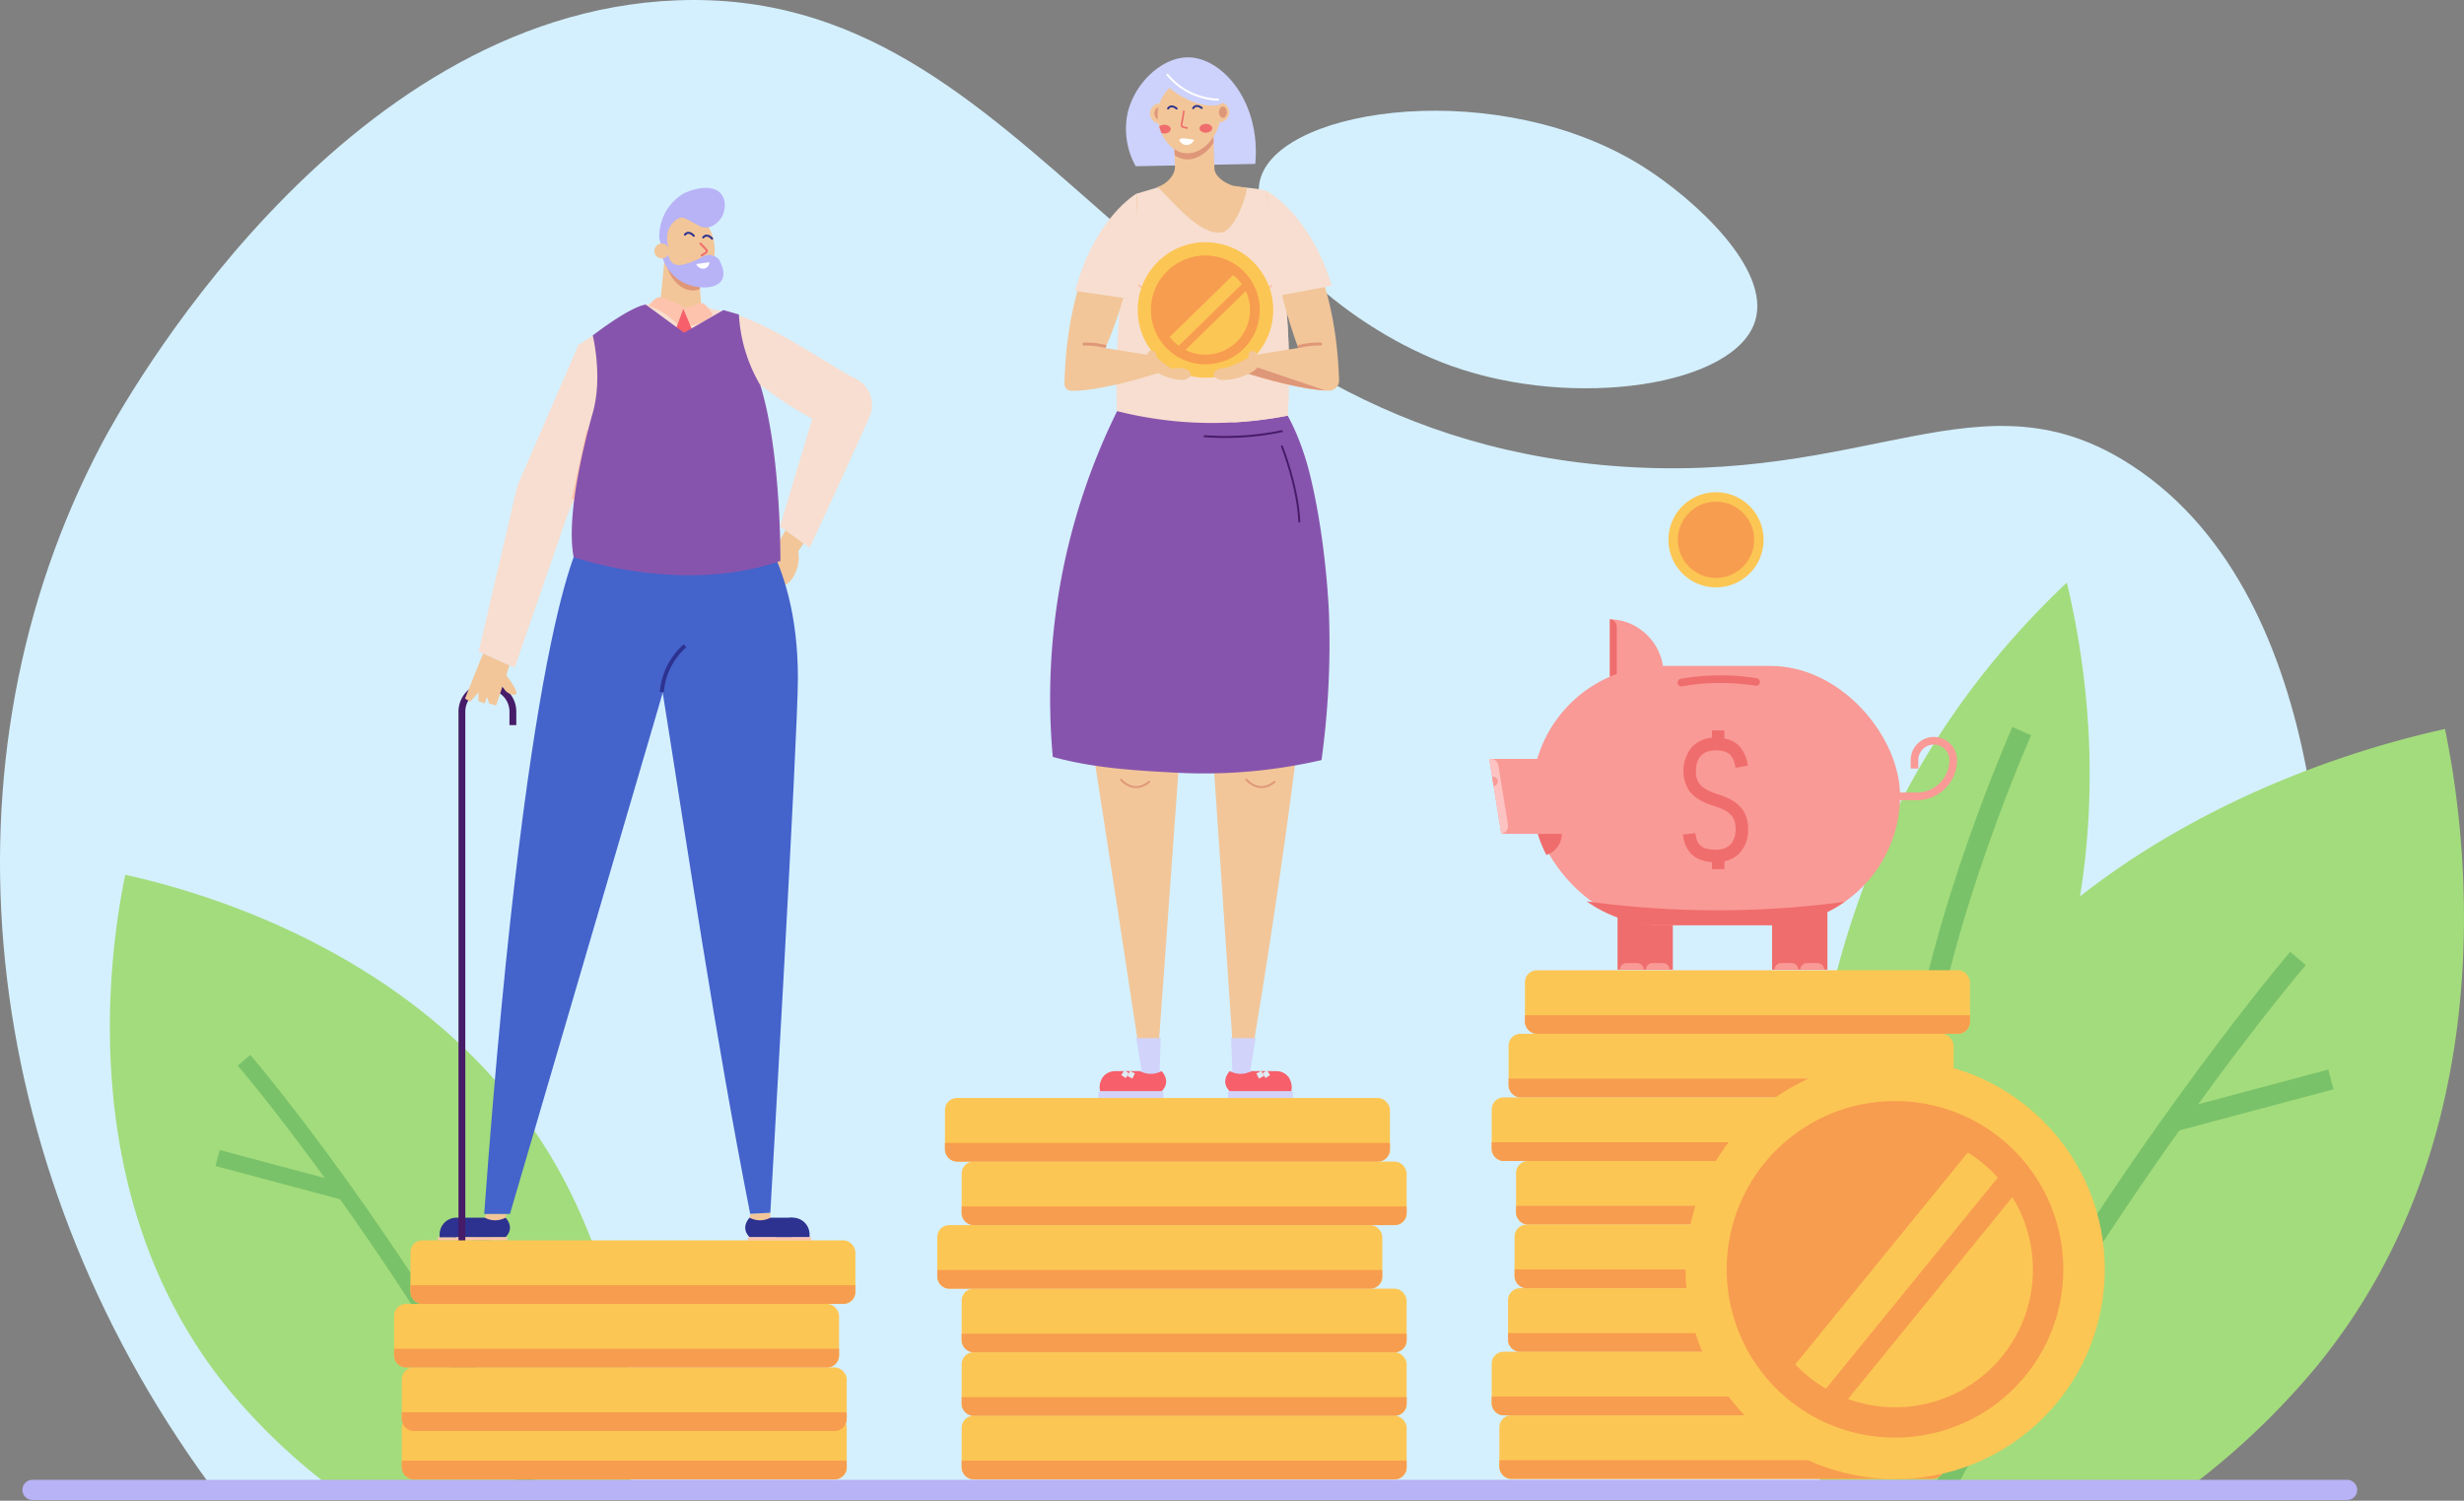 <svg id="レイヤー_1" data-name="レイヤー 1" xmlns="http://www.w3.org/2000/svg" viewBox="0 0 773.18 470.93"><rect x="0" y="0" width="773.18" height="470.93" fill="#808080" stroke="none"/><defs><style>.cls-1{fill:#d4f0ff;}.cls-2{fill:#a3dc7c;}.cls-16,.cls-17,.cls-18,.cls-19,.cls-20,.cls-21,.cls-26,.cls-28,.cls-29,.cls-3,.cls-30,.cls-31,.cls-35,.cls-36,.cls-4,.cls-5,.cls-9{fill:none;stroke-miterlimit:10;}.cls-3,.cls-4{stroke:#7ac26a;}.cls-3{stroke-width:5.19px;}.cls-4{stroke-width:6.43px;}.cls-5{stroke:#b8b2f6;stroke-width:6.33px;}.cls-16,.cls-17,.cls-18,.cls-19,.cls-20,.cls-21,.cls-28,.cls-29,.cls-36,.cls-5{stroke-linecap:round;}.cls-6{fill:#f2c699;}.cls-7{fill:#d1d3fa;}.cls-8{fill:#f75f6a;}.cls-9{stroke:#dfecf5;stroke-width:1.71px;}.cls-10{fill:#f06d6d;}.cls-11{fill:#8754ad;}.cls-12{fill:#cdd2fc;}.cls-13{fill:#f7ded0;}.cls-14{fill:#df9779;}.cls-15{fill:#fff;}.cls-16,.cls-28,.cls-36{stroke:#f06d6d;}.cls-16{stroke-width:0.53px;}.cls-17,.cls-26,.cls-29{stroke:#2d3290;}.cls-17,.cls-18,.cls-19,.cls-20,.cls-21{stroke-width:0.61px;}.cls-18{stroke:#fff;}.cls-19,.cls-30{stroke:#fdc3ac;}.cls-20,.cls-31{stroke:#461b68;}.cls-21{stroke:#df9779;}.cls-22{fill:#f99a96;}.cls-23{fill:#4463cb;}.cls-24{fill:#2d3290;}.cls-25{fill:#fdc3ac;}.cls-26{stroke-width:1.23px;}.cls-27{fill:#b8b2f6;}.cls-28{stroke-width:0.63px;}.cls-29{stroke-width:0.64px;}.cls-30{stroke-width:1.62px;}.cls-31{stroke-width:2.14px;}.cls-32{fill:#fcc654;}.cls-33{fill:#f79d4f;}.cls-34{fill:#fdc3c3;}.cls-35{stroke:#f99a96;}.cls-35,.cls-36{stroke-width:2.39px;}</style></defs><path class="cls-1" d="M670.35,465.58c16.76-21.07,53.78-73.57,58.2-148.31,1.11-18.75,5.47-128.53-59.43-171.08-47.56-31.18-82.36,6.49-163.27,0C357.37,134.29,326.68-4.4,212.25.11c-106.5,4.2-174.42,128-180.11,138.75-52.89,99.55-39.66,226.48,33.5,326.72Z"/><path class="cls-1" d="M395.6,55.75c-5.66,18.17,28.15,47.77,60,59.14,38.44,13.71,88.93,6.23,95.16-14.22,5-16.34-19.14-38.15-34.78-48.12C471.18,24,402.6,33.3,395.6,55.75Z"/><path class="cls-2" d="M39.3,274.51c19.72,4.36,101.17,24.66,138.57,97.42,14.33,27.88,24.36,67.68,19.79,94.25H103.15a192.75,192.75,0,0,1-31.28-30C20.72,373.81,35.71,292,39.3,274.51Z"/><path class="cls-3" d="M167.33,469C124,388,76.58,332.71,76.58,332.71"/><path class="cls-3" d="M146.35,431.54q2.67-23.21,5.32-46.41"/><path class="cls-3" d="M107.41,373.83,68.27,363.39"/><path class="cls-2" d="M635.84,340.53l-65.77-5.31a288.86,288.86,0,0,1,19.35-68.65c16.82-39.19,41-66.62,59.14-83.76,5.86,24.79,11.16,62.22,2.9,105.5A281.18,281.18,0,0,1,635.84,340.53Z"/><path class="cls-4" d="M634.4,229.44S608.36,288,602,337.8"/><path class="cls-2" d="M767.21,228.76c-24.4,5.4-125.17,30.5-171.44,120.53C578,383.78,565.63,433,571.29,465.89H688.21a237.16,237.16,0,0,0,38.7-37.07C790.2,351.61,771.65,250.35,767.21,228.76Z"/><path class="cls-4" d="M608.81,469.41C662.48,369.2,721.09,300.77,721.09,300.77"/><path class="cls-4" d="M634.76,423l-6.58-57.41"/><path class="cls-4" d="M683,351.64l48.42-12.91"/><line class="cls-5" x1="736.51" y1="467.54" x2="10.19" y2="467.54"/><path class="cls-6" d="M367.19,178.49c-8.26.63-16.51,1.27-24.78,1.79-2.49.15-5,.31-7.47.45.31,4.69.86,9.66,1.71,14.9,8.61,53.17,21.77,140.49,21.77,140.49H363l11.41-158.19Z"/><rect class="cls-7" x="357.05" y="336.12" width="7.46" height="1.82"/><path class="cls-8" d="M364.49,336.12s3.23,3.12,0,6.36H345.22a5.5,5.5,0,0,1,.61-4.1l0-.05a4.82,4.82,0,0,1,4.11-2.21h7.79A7.09,7.09,0,0,0,364.49,336.12Z"/><rect class="cls-7" x="344.68" y="342.48" width="20.38" height="2.07" transform="translate(709.73 687.03) rotate(180)"/><path class="cls-9" d="M353.53,336.33l-1,1.51"/><path class="cls-9" d="M355.36,336.46c-.27.54-.53,1.08-.8,1.61"/><path class="cls-10" d="M367.19,190.15c-8.26.64-16.51,1.27-24.78,1.79-2.49.15-5,.31-7.47.45.31,4.7.86,9.66,1.71,14.91,1.27,7.83,2.64,16.41,4.05,25.34a247.28,247.28,0,0,0,27.43,6.23l2.71.48,3.59-49.76Z"/><path class="cls-6" d="M376.6,177.77c3.53,52.24,7.3,106.73,10.76,158.35h4.57c11.61-68.16,18.64-125.79,21.33-160.33C401,176,388.8,176.83,376.6,177.77Z"/><rect class="cls-7" x="385.88" y="336.12" width="7.46" height="1.82" transform="translate(779.22 674.07) rotate(180)"/><path class="cls-8" d="M385.91,336.12s-3.24,3.12,0,6.36h19.27a5.57,5.57,0,0,0-.62-4.1l0-.05a4.8,4.8,0,0,0-4.1-2.21h-7.8A7.07,7.07,0,0,1,385.91,336.12Z"/><rect class="cls-7" x="385.34" y="342.48" width="20.38" height="2.07"/><path class="cls-9" d="M396.87,336.33l.95,1.51"/><path class="cls-9" d="M395,336.46l.81,1.61"/><path class="cls-10" d="M376.6,177.77c1.14,16.89,2.31,34,3.48,51.21a164.35,164.35,0,0,0,27.59.69c2.62-21.32,4.47-39.58,5.59-53.88C401,176,388.8,176.83,376.6,177.77Z"/><path class="cls-11" d="M388.78,131.2a6.52,6.52,0,0,0-2.53-.38,6.72,6.72,0,0,0-3.05.88c-5.09,0-10.65-.21-16.6-.76-5.74-.53-11.06-1.3-15.93-2.19a203.77,203.77,0,0,0-20.32,108.76c13.15,3.65,27,4.34,39.41,5a164.15,164.15,0,0,0,44.92-4,267.69,267.69,0,0,0,2.34-46s-.83-23.24-6.21-44.52a87.51,87.51,0,0,0-3.59-10.91,70.32,70.32,0,0,0-3.15-6.64Z"/><path class="cls-12" d="M356.38,52.16a24,24,0,0,1-2.63-16.26C355.84,26,364.71,18,372.7,18c10.56-.09,23,13.67,21.19,33.44Z"/><path class="cls-13" d="M404.07,130.43A237.49,237.49,0,0,0,402,82.3c-1-6.61-2.17-12.86-3.52-18.73a2.32,2.32,0,0,0-1.59-1.7L375.23,55.2,356.6,60.79a290.57,290.57,0,0,0-6.15,68.2,122.31,122.31,0,0,0,23.42,3.56A122.7,122.7,0,0,0,404.07,130.43Z"/><path class="cls-13" d="M404.07,130.43A237.49,237.49,0,0,0,402,82.3c-1-6.69-2.2-13-3.57-18.95-.16-.67-.17-3.18-.84-3.38-4.54-1.4-9.57-.84-14.11-2.24a8.54,8.54,0,0,0-2.61,3.79c-1.62,5,2.89,9.75,5.39,14.51,2.74,5.24,1.89,8.31,1.17,26.47-.27,6.84-.57,17.12-.54,30.06,2.52-.14,5.19-.36,8-.69C398.13,131.48,401.21,131,404.07,130.43Z"/><circle class="cls-6" cx="364.04" cy="35.6" r="3.18"/><path class="cls-14" d="M362.26,35.79c-.08-1,.41-1.86,1.09-2s1.31.62,1.39,1.61-.42,1.86-1.1,2S362.34,36.78,362.26,35.79Z"/><path class="cls-6" d="M368.7,52.51l-.38-12.42,12.33-.85.43,13.87c.33,2.51,3.43,4.43,5.84,5.17l4.35.64c-.37,3.84-4.1,13.38-7.84,14-7.09,1.22-16.14-10.62-20.23-14.24h0C365.83,57.91,368.59,55.25,368.7,52.51Z"/><path class="cls-14" d="M380.82,44.79l-.17-5.55-12.33.85.27,8.63A7.37,7.37,0,0,0,372,50C375.5,50.28,378.76,48,380.82,44.79Z"/><path class="cls-6" d="M367.93,26.79a12.33,12.33,0,0,0-4.52,7.28c-1,5.8,2.72,13.51,8.58,14,5.6.52,10.66-5.77,11-11.65.29-5.22-3.07-11.22-7.85-12C371.76,23.9,368.84,26.1,367.93,26.79Z"/><path class="cls-15" d="M370.11,43.85c-.1.44.65,1.17,1.29,1.47a2.53,2.53,0,0,0,3.28-1.43C371.15,43.18,370.21,43.43,370.11,43.85Z"/><path class="cls-16" d="M371.47,34.92c0,.33-.48,2.94-.7,4.18a.7.7,0,0,0,.53.8l1.15.26"/><path class="cls-10" d="M380.39,40.22c0-.76-.92-1.36-2-1.34s-2,.66-2,1.42.92,1.35,2,1.33S380.41,41,380.39,40.22Z"/><path class="cls-10" d="M365.3,39.15a2.36,2.36,0,0,0-1.55.55,14.94,14.94,0,0,0,.73,2.07,2.72,2.72,0,0,0,.88.12c1.1,0,2-.65,2-1.41S366.4,39.12,365.3,39.15Z"/><path class="cls-17" d="M369.23,34.07s-1.72-1.54-2.71,0"/><path class="cls-17" d="M377.11,33.91s-1.72-1.54-2.71.06"/><circle class="cls-6" cx="382.56" cy="35.23" r="3.18" transform="translate(40.79 210.7) rotate(-32.44)"/><path class="cls-14" d="M385,35.34c0-1-.48-1.85-1.17-1.92s-1.28.67-1.32,1.66.49,1.84,1.18,1.91S384.94,36.32,385,35.34Z"/><path class="cls-12" d="M363.6,22c-1,2.61,5,6.86,5.62,7.27,5.12,3.56,12.93,5.25,14.81,2.56,1.39-2-.61-6.07-2.86-8.36C375.69,17.86,364.75,18.89,363.6,22Z"/><path class="cls-18" d="M366.33,23.45a21.59,21.59,0,0,0,15.88,7.82"/><polygon class="cls-7" points="356.53 325.77 358.27 336.33 363.85 336.33 364.24 325.77 356.53 325.77"/><polygon class="cls-7" points="394.01 325.77 392.27 336.33 386.69 336.33 386.3 325.77 394.01 325.77"/><path class="cls-19" d="M357.37,89.63a18.65,18.65,0,0,0,14.47,1.24"/><path class="cls-19" d="M399.71,89.38a18.55,18.55,0,0,1-14.46,1.23"/><path class="cls-20" d="M378,136.88a87.84,87.84,0,0,0,14.36-.11,84.71,84.71,0,0,0,9.86-1.46"/><path class="cls-20" d="M402.25,140.06s4.93,12.26,5.47,23.62"/><path class="cls-21" d="M351.74,244.63s3.87,4.82,8.86.72"/><path class="cls-21" d="M391.1,244.63s3.87,4.82,8.86.72"/><path class="cls-22" d="M243.75,171.67c-4.11,4.57-4.62,6.1-4.22,6.61.54.7,3.4.23,4.63-1.89A4.13,4.13,0,0,0,243.75,171.67Z"/><path class="cls-6" d="M252.16,170.53,250.48,173a11.2,11.2,0,0,1-.22,4.82c-.26,1-1.38,5.06-4.65,6-2.3.69-5.28-.28-5.52-1.55a70.81,70.81,0,0,1,2.1-8.38l4.53-7.87Z"/><path class="cls-6" d="M245.87,183.63s-6.47,1.68-9.74-3,7.66-7.13,7.66-7.13Z"/><polygon class="cls-6" points="152.53 380.94 152.14 382.11 154.79 384.88 157.59 383.64 158.63 382.11 158.93 380.9 152.53 380.94"/><polygon class="cls-6" points="235.4 380.9 235.24 382.11 236.52 384.21 240.27 383.86 241.4 383.17 241.73 382.11 241.72 380.57 235.4 380.9"/><path class="cls-23" d="M183.14,168.08s-17.07,19.68-31.2,212.86l8.08,0,51.88-177V168.08Z"/><path class="cls-23" d="M231.21,157.11s19.25,15.14,19.16,55.79c0,18.2-8.65,167.67-8.65,167.67l-6.32.33C224.19,324,216.07,268.06,206.81,210.18c-1.32-.19-8.11-.68-9.29-2.06-2.58-3-.06-8.32-.12-10.65-.21-9.31-.27-30.6.33-38.44C205.18,159.65,224.21,157.8,231.21,157.11Z"/><path class="cls-24" d="M235.24,382.11s-3.13,3,0,6.14h13.52v-6.14h-7A6.84,6.84,0,0,1,235.24,382.11Z"/><path class="cls-24" d="M248.76,382.11h0a5.28,5.28,0,0,1,5.28,5.28v.86a0,0,0,0,1,0,0H243.49a0,0,0,0,1,0,0v-.86a5.28,5.28,0,0,1,5.28-5.28Z"/><rect class="cls-25" x="234.69" y="388.25" width="19.81" height="0.98"/><path class="cls-24" d="M158.63,382.11s3.13,3,0,6.14h-16l.58-6.14h8.91A6.84,6.84,0,0,0,158.63,382.11Z"/><rect class="cls-25" x="137.36" y="388.25" width="21.82" height="0.98" transform="translate(296.54 777.47) rotate(180)"/><path class="cls-24" d="M143.23,382.11a5.27,5.27,0,0,0-5.28,5.28v.86h5.28Z"/><path class="cls-26" d="M207.68,217.15a21.68,21.68,0,0,1,7.27-14.5"/><path class="cls-13" d="M244.72,176c.55-15.53-2.09-34.24-5.91-54.06-1.51-7.85-4-15.76-6-22.63l-15.59-4-.91-.22a26.93,26.93,0,0,0-20.7,3.91l-14.13,9.3c-2,11.24-.16,16.14-.9,30.13a318.28,318.28,0,0,0,.16,36.2A130.52,130.52,0,0,0,244.72,176Z"/><polygon class="cls-6" points="208.65 80.09 207.04 96.5 213.72 100.9 220.09 97.08 218.91 79.86 208.65 80.09"/><path class="cls-14" d="M219.82,80.32,209,80.75l0,1c.39,4.72,4.27,9.65,8.75,9.39a6.08,6.08,0,0,0,1.85-.42Z"/><path class="cls-6" d="M218.8,68.22c3.47,1.48,4.54,5,4.89,6.09,1.42,4.63.26,11.88-4.49,13.46-4.47,1.49-10-2.73-11.49-7.67-1.07-3.56-.39-8.64,3.31-11.11A8.36,8.36,0,0,1,218.8,68.22Z"/><path class="cls-27" d="M209.6,78.84c0,.52.07,2.73,1.61,3.81s3.78.27,5.62-.37c3.18-1.1,4.07-2.5,6.07-2.25a4.91,4.91,0,0,1,2.64,1.31c.71,1.23,2.22,4.26,1,6.46-1.8,3.3-8.77,3-13,.36-3.87-2.41-6.52-7.41-5.37-8.83A1.75,1.75,0,0,1,209.6,78.84Z"/><path class="cls-27" d="M210.07,78.79c-.15-.42-1.78-5,.39-8,.42-.58,1.83-2.5,3.67-2.48.58,0,.9.2,5,2.39a5,5,0,0,0,2.22.71c2.74.12,4.74-2.7,4.82-2.81,1.55-2.25,1.75-5.65.18-7.67-2.51-3.27-8.7-1.82-11.93-.15a15.63,15.63,0,0,0-7.53,13.08,4.82,4.82,0,0,0,.38,2.27A5.39,5.39,0,0,0,210.07,78.79Z"/><path class="cls-6" d="M205.43,79.42A2.34,2.34,0,1,1,208.35,81,2.35,2.35,0,0,1,205.43,79.42Z"/><path class="cls-25" d="M222.57,97.09c-.72-.92-1.53-2-2.64-2-.75,0-1,.38-2.24.85a8.59,8.59,0,0,1-2.77.53,5.54,5.54,0,0,0,2,5.72,14.39,14.39,0,0,0,3.9-1.38,15,15,0,0,0,2.85-2A8.66,8.66,0,0,0,222.57,97.09Z"/><path class="cls-25" d="M205,94.29a5.86,5.86,0,0,1,1.66-1.06,16,16,0,0,1,1.56.36,17.76,17.76,0,0,1,1.84.65c2,.83,4.39,2,4.82,2.2a13.93,13.93,0,0,1-1.35,2.67c-.54.86-.43,2.11-.94,2.65a28,28,0,0,0-4.57-3.69,19.78,19.78,0,0,0-4.35-2A6.07,6.07,0,0,1,205,94.29Z"/><polygon class="cls-8" points="214.42 96.94 212.16 103.01 214.47 105.64 217.18 103.47 214.42 96.94"/><polygon class="cls-13" points="194.52 123.46 180.19 156.68 178.09 161.54 161.5 209.54 150.2 204.47 162.33 152.46 181.52 108.24 194.52 123.46"/><path class="cls-13" d="M232.88,116.48s12.32,9.93,22,14.9l-10.14,33.87,9.34,6.62s12.21-26.22,18.81-41.15A9.11,9.11,0,0,0,268.74,119c-9.18-4.79-22.55-14.5-35.89-19.69Z"/><path class="cls-15" d="M222.64,82.29a2.23,2.23,0,0,1-1.36,1.92,2.3,2.3,0,0,1-2.8-1.35h0Z"/><path class="cls-28" d="M219.81,76.46l1.8,1.87a.63.63,0,0,1-.18,1l-1.26.82"/><path class="cls-29" d="M217.71,74s-1.51-1.85-2.78-.37"/><path class="cls-29" d="M223.44,74.88s-1.52-1.85-2.78-.38"/><line class="cls-30" x1="184.86" y1="135.2" x2="180.19" y2="156.68"/><path class="cls-31" d="M160.94,227.54v-4.22a8,8,0,0,0-8-8h0a8,8,0,0,0-8,8v166.8"/><path class="cls-6" d="M158.7,211.65c3.28,4.36,3.61,5.75,3.22,6.17-.53.58-3-.06-3.95-2A3.67,3.67,0,0,1,158.7,211.65Z"/><polygon class="cls-6" points="151.58 205.09 145.91 219.22 147.54 220.22 150.15 217.25 150.12 220.01 152.12 220.75 152.81 218.7 153.48 220.75 155.66 221.4 159.87 208.81 151.58 205.09"/><path class="cls-11" d="M227,97.3l-12.34,7.12-12-8.82s-3.77-.1-16.66,9.66c0,0,3.21,13,0,24.31s-8.33,32.88-6,45.23c0,0,33.69,12,64.89,1.22,0,0,.27-34.06-6.31-55.15a48.85,48.85,0,0,1-6.72-22.18Z"/><rect class="cls-32" x="301.76" y="444.28" width="139.63" height="19.95" rx="3.73"/><path class="cls-33" d="M301.76,460.42a3.81,3.81,0,0,0,3.81,3.81h132a3.82,3.82,0,0,0,3.82-3.81v-2.06H301.76Z"/><rect class="cls-32" x="301.76" y="424.34" width="139.63" height="19.95" rx="3.73"/><path class="cls-33" d="M301.76,440.47a3.8,3.8,0,0,0,3.81,3.81h132a3.81,3.81,0,0,0,3.82-3.81v-2.05H301.76Z"/><rect class="cls-32" x="301.76" y="404.39" width="139.63" height="19.95" rx="3.73"/><path class="cls-33" d="M301.76,420.52a3.81,3.81,0,0,0,3.81,3.82h132a3.82,3.82,0,0,0,3.82-3.82v-2H301.76Z"/><rect class="cls-32" x="294.11" y="384.44" width="139.63" height="19.95" rx="3.73"/><path class="cls-33" d="M294.11,400.58a3.82,3.82,0,0,0,3.81,3.81h132a3.82,3.82,0,0,0,3.81-3.81v-2.06H294.11Z"/><rect class="cls-32" x="301.76" y="364.5" width="139.63" height="19.95" rx="3.73"/><path class="cls-33" d="M301.76,380.63a3.8,3.8,0,0,0,3.81,3.81h132a3.81,3.81,0,0,0,3.82-3.81v-2.05H301.76Z"/><rect class="cls-32" x="296.52" y="344.55" width="139.63" height="19.95" rx="3.73"/><path class="cls-33" d="M296.52,360.68a3.82,3.82,0,0,0,3.81,3.82h132a3.82,3.82,0,0,0,3.81-3.82v-2.05H296.52Z"/><path class="cls-22" d="M505.16,194.32v34.53a17.27,17.27,0,0,0,0-34.53Z"/><path class="cls-10" d="M505.16,194.33v18h2.17V196.65A2.33,2.33,0,0,0,505.16,194.33Z"/><rect class="cls-10" x="507.57" y="286.94" width="17.35" height="17.35"/><rect class="cls-22" x="480.71" y="208.97" width="115.51" height="81.37" rx="40.68"/><polygon class="cls-22" points="467.31 238.13 483.57 238.13 483.57 261.67 471.09 261.67 467.31 238.13"/><path class="cls-34" d="M473.18,258.79l-3-18.57a2.52,2.52,0,0,0-2.09-2.09h-.79l3.78,23.54A2.51,2.51,0,0,0,473.18,258.79Z"/><path class="cls-22" d="M468.21,243.74l.47,2.89a1.45,1.45,0,0,0,0-2.89Z"/><path class="cls-10" d="M485.22,268.28a6.93,6.93,0,0,0,4.86-6.61h-7.56A40.72,40.72,0,0,0,485.22,268.28Z"/><path class="cls-10" d="M497.86,282.84a40.52,40.52,0,0,0,23.54,7.49h34.14A40.5,40.5,0,0,0,578.82,283,301.48,301.48,0,0,1,497.86,282.84Z"/><path class="cls-22" d="M513.72,302.23h-3.34a2.06,2.06,0,0,0-2.06,2.06h7.46A2.06,2.06,0,0,0,513.72,302.23Z"/><path class="cls-22" d="M521.85,302.23h-3.33a2.06,2.06,0,0,0-2.06,2.06h7.45A2.06,2.06,0,0,0,521.85,302.23Z"/><polygon class="cls-10" points="573.42 304.29 556.07 304.29 556.07 286.94 573.42 285.26 573.42 304.29"/><path class="cls-22" d="M562.22,302.23h-3.33a2.06,2.06,0,0,0-2.06,2.06h7.45A2.06,2.06,0,0,0,562.22,302.23Z"/><path class="cls-22" d="M570.36,302.23H567a2.06,2.06,0,0,0-2.06,2.06h7.46A2.06,2.06,0,0,0,570.36,302.23Z"/><path class="cls-35" d="M600.75,241.18v-2.65a6.08,6.08,0,0,1,6.07-6.08h0a6.08,6.08,0,0,1,6.07,6.08h0a11.37,11.37,0,0,1-11.37,11.37H593"/><path class="cls-36" d="M551.05,214a72.79,72.79,0,0,0-11.45-.88,71.67,71.67,0,0,0-12,1.07"/><circle class="cls-32" cx="538.47" cy="169.39" r="14.94"/><circle class="cls-33" cx="538.47" cy="169.39" r="11.97"/><rect class="cls-32" x="475.73" y="364.32" width="139.63" height="19.95" rx="3.73"/><path class="cls-33" d="M475.73,380.45a3.82,3.82,0,0,0,3.81,3.82h132a3.82,3.82,0,0,0,3.81-3.82V378.4H475.73Z"/><rect class="cls-32" x="468.08" y="344.37" width="139.63" height="19.95" rx="3.73"/><path class="cls-33" d="M468.08,360.51a3.82,3.82,0,0,0,3.81,3.81h132a3.82,3.82,0,0,0,3.81-3.81v-2.06H468.08Z"/><rect class="cls-32" x="470.49" y="444.13" width="139.63" height="19.95" rx="3.73"/><path class="cls-33" d="M470.49,460.26a3.82,3.82,0,0,0,3.82,3.82h132a3.81,3.81,0,0,0,3.81-3.82v-2.05H470.49Z"/><rect class="cls-32" x="468.08" y="424.18" width="139.63" height="19.95" rx="3.73"/><path class="cls-33" d="M468.08,440.32a3.82,3.82,0,0,0,3.81,3.81h132a3.82,3.82,0,0,0,3.81-3.81v-2.06H468.08Z"/><rect class="cls-32" x="473.21" y="404.24" width="139.63" height="19.95" rx="3.73"/><path class="cls-33" d="M473.21,420.37a3.81,3.81,0,0,0,3.81,3.81H609a3.81,3.81,0,0,0,3.81-3.81v-2.05H473.21Z"/><rect class="cls-32" x="475.26" y="384.29" width="139.63" height="19.95" rx="3.73"/><path class="cls-33" d="M475.26,400.42a3.82,3.82,0,0,0,3.82,3.82h132a3.81,3.81,0,0,0,3.81-3.82v-2.05H475.26Z"/><rect class="cls-32" x="473.39" y="324.4" width="139.63" height="19.95" rx="3.73"/><path class="cls-33" d="M473.39,340.54a3.82,3.82,0,0,0,3.81,3.81h132a3.82,3.82,0,0,0,3.81-3.81v-2.06H473.39Z"/><rect class="cls-32" x="478.52" y="304.46" width="139.63" height="19.95" rx="3.73"/><path class="cls-33" d="M478.52,320.59a3.81,3.81,0,0,0,3.81,3.81h132a3.81,3.81,0,0,0,3.81-3.81v-2H478.52Z"/><circle class="cls-32" cx="594.69" cy="398.37" r="65.77" transform="translate(-107.51 537.19) rotate(-45)"/><circle class="cls-33" cx="594.69" cy="398.37" r="52.62"/><polygon class="cls-32" points="657.81 396.49 637.76 367.93 572.48 448.1 608.26 457.34 657.81 396.49"/><rect class="cls-32" x="589.31" y="346.69" width="12.28" height="103.39" transform="translate(385.26 -286.52) rotate(39.15)"/><path class="cls-33" d="M594.71,451.13a52.81,52.81,0,1,1,21.3-4.52A52.79,52.79,0,0,1,594.71,451.13Zm0-96A43.24,43.24,0,1,0,635,414h0a43.26,43.26,0,0,0-40.28-58.86Z"/><rect class="cls-32" x="126.07" y="444.28" width="139.63" height="19.95" rx="3.73"/><path class="cls-33" d="M126.07,460.42a3.82,3.82,0,0,0,3.81,3.81h132a3.82,3.82,0,0,0,3.81-3.81v-2.06H126.07Z"/><rect class="cls-32" x="126.07" y="429.11" width="139.63" height="19.95" rx="3.73"/><path class="cls-33" d="M126.07,445.24a3.82,3.82,0,0,0,3.81,3.82h132a3.82,3.82,0,0,0,3.81-3.82v-2.05H126.07Z"/><rect class="cls-32" x="123.66" y="409.16" width="139.63" height="19.95" rx="3.73"/><path class="cls-33" d="M123.66,425.3a3.81,3.81,0,0,0,3.81,3.81h132a3.82,3.82,0,0,0,3.82-3.81v-2.06H123.66Z"/><path class="cls-10" d="M542.5,269.87a11.47,11.47,0,0,1-4.11.69c-3.37,0-5.86-.84-7.6-2.51a9.58,9.58,0,0,1-2.66-6.19l3.89-.41c.34,3.19,1.52,5.17,6.39,5.2,5.58,0,6.2-4.39,6.21-6.29,0-2.78-.45-5.43-6.34-7.3l0,0-1-.34c-3.52-1.13-5.94-2.7-7.38-4.79a11.86,11.86,0,0,1,.87-13.35,9.75,9.75,0,0,1,7.63-3.08c3.34,0,5.79.92,7.49,2.75a11.58,11.58,0,0,1,2.57,6l-3.85.7c-.66-3.62-1.8-5.46-6.23-5.49-5.57,0-6.2,4.38-6.22,6.28,0,2.78.46,5.43,6.34,7.31h0l1,.35c3.53,1.12,5.94,2.69,7.39,4.78a10.52,10.52,0,0,1,1.66,6.26,10.73,10.73,0,0,1-2.51,7.09A9.06,9.06,0,0,1,542.5,269.87Z"/><rect class="cls-10" x="537.05" y="268.71" width="4.14" height="3.91" transform="translate(265.57 808.33) rotate(-89.69)"/><rect class="cls-10" x="537.04" y="229.3" width="4.14" height="3.91" transform="translate(304.97 769.13) rotate(-89.69)"/><rect class="cls-32" x="128.79" y="389.22" width="139.63" height="19.95" rx="3.73"/><path class="cls-33" d="M128.79,405.35a3.8,3.8,0,0,0,3.81,3.81h132a3.81,3.81,0,0,0,3.81-3.81V403.3H128.79Z"/><path class="cls-6" d="M397.51,60.94s21.2,12.68,22.68,58.4a3.18,3.18,0,0,1-3.24,3.27c-4-.09-12.06-1.11-27.26-5.9l.69-4.77,17-2.74a168.05,168.05,0,0,1-9.88-48.26Z"/><path class="cls-6" d="M356.75,61S335.21,73.84,334,120.44a2.13,2.13,0,0,0,2.06,2.18c3.39.11,11.52-.54,28.47-5.89l-.68-4.77-17-2.74a114.78,114.78,0,0,0,6-17.18A116.42,116.42,0,0,0,356.75,61Z"/><path class="cls-6" d="M360,111.44s-.39,5.27,7.52,7.28,4.62-2.86,4.62-2.86-1.73.33-8.7-3.9Z"/><circle class="cls-32" cx="378.27" cy="97.27" r="21.26"/><circle class="cls-33" cx="378.27" cy="97.27" r="17.01" transform="translate(214.05 451.65) rotate(-79.56)"/><polygon class="cls-32" points="398.62 99 393.23 89.09 369.3 112.43 380.45 116.72 398.62 99"/><rect class="cls-32" x="376.53" y="80.59" width="3.97" height="33.43" transform="translate(183.92 -241.63) rotate(45.72)"/><path class="cls-33" d="M376.33,114.22a17.06,17.06,0,1,1,17-9,17.06,17.06,0,0,1-17,9Zm3.56-30.83a14,14,0,1,0,10.76,20.39h0a14,14,0,0,0-5.87-18.88A13.8,13.8,0,0,0,379.89,83.39Z"/><path class="cls-6" d="M382.8,119.12s-3-.82-1.57-2.53,5.32-.92,5.32-.92l1,1.5-.63,1Z"/><path class="cls-6" d="M371.72,119.12s3-.82,1.58-2.53-5.33-.92-5.33-.92l-1,1.5.63,1Z"/><circle class="cls-6" cx="361.38" cy="111.44" r="1.39"/><path class="cls-14" d="M414.35,108.44a23.77,23.77,0,0,0-6.61.75h-.12a.5.5,0,0,1-.26-.08l-.18-.52a.45.45,0,0,1,.32-.32,24.73,24.73,0,0,1,6.94-.77.48.48,0,0,1,.42.51A.47.47,0,0,1,414.35,108.44Z"/><path class="cls-14" d="M340.09,107.51a24.69,24.69,0,0,1,6.93.77.37.37,0,0,1,.2.12c-.11.27-.23.53-.35.8h-.09a23.68,23.68,0,0,0-6.6-.75.45.45,0,0,1-.51-.42A.46.46,0,0,1,340.09,107.51Z"/><path class="cls-14" d="M392.2,114.52l23.72,8c-4.14-.23-11.77-1.38-25-5.47Z"/><path class="cls-6" d="M396.29,111.49s.44,5.27-8.64,7.28-5.3-2.86-5.3-2.86,2,.33,10-3.9Z"/><path class="cls-6" d="M391.75,111.51a1.39,1.39,0,1,1,1.39,1.39A1.39,1.39,0,0,1,391.75,111.51Z"/><path class="cls-13" d="M400.13,93c-.22-.79-.44-1.59-.65-2.4-3-11.32-1.32-21.76-2-30.66,0,0,13.35,6.85,20.47,29.72Z"/><path class="cls-13" d="M355.32,93.91c.19-.8.37-1.61.55-2.43,2.53-11.43.44-21.79.75-30.71,0,0-13.06,7.38-19.25,30.52Z"/></svg>